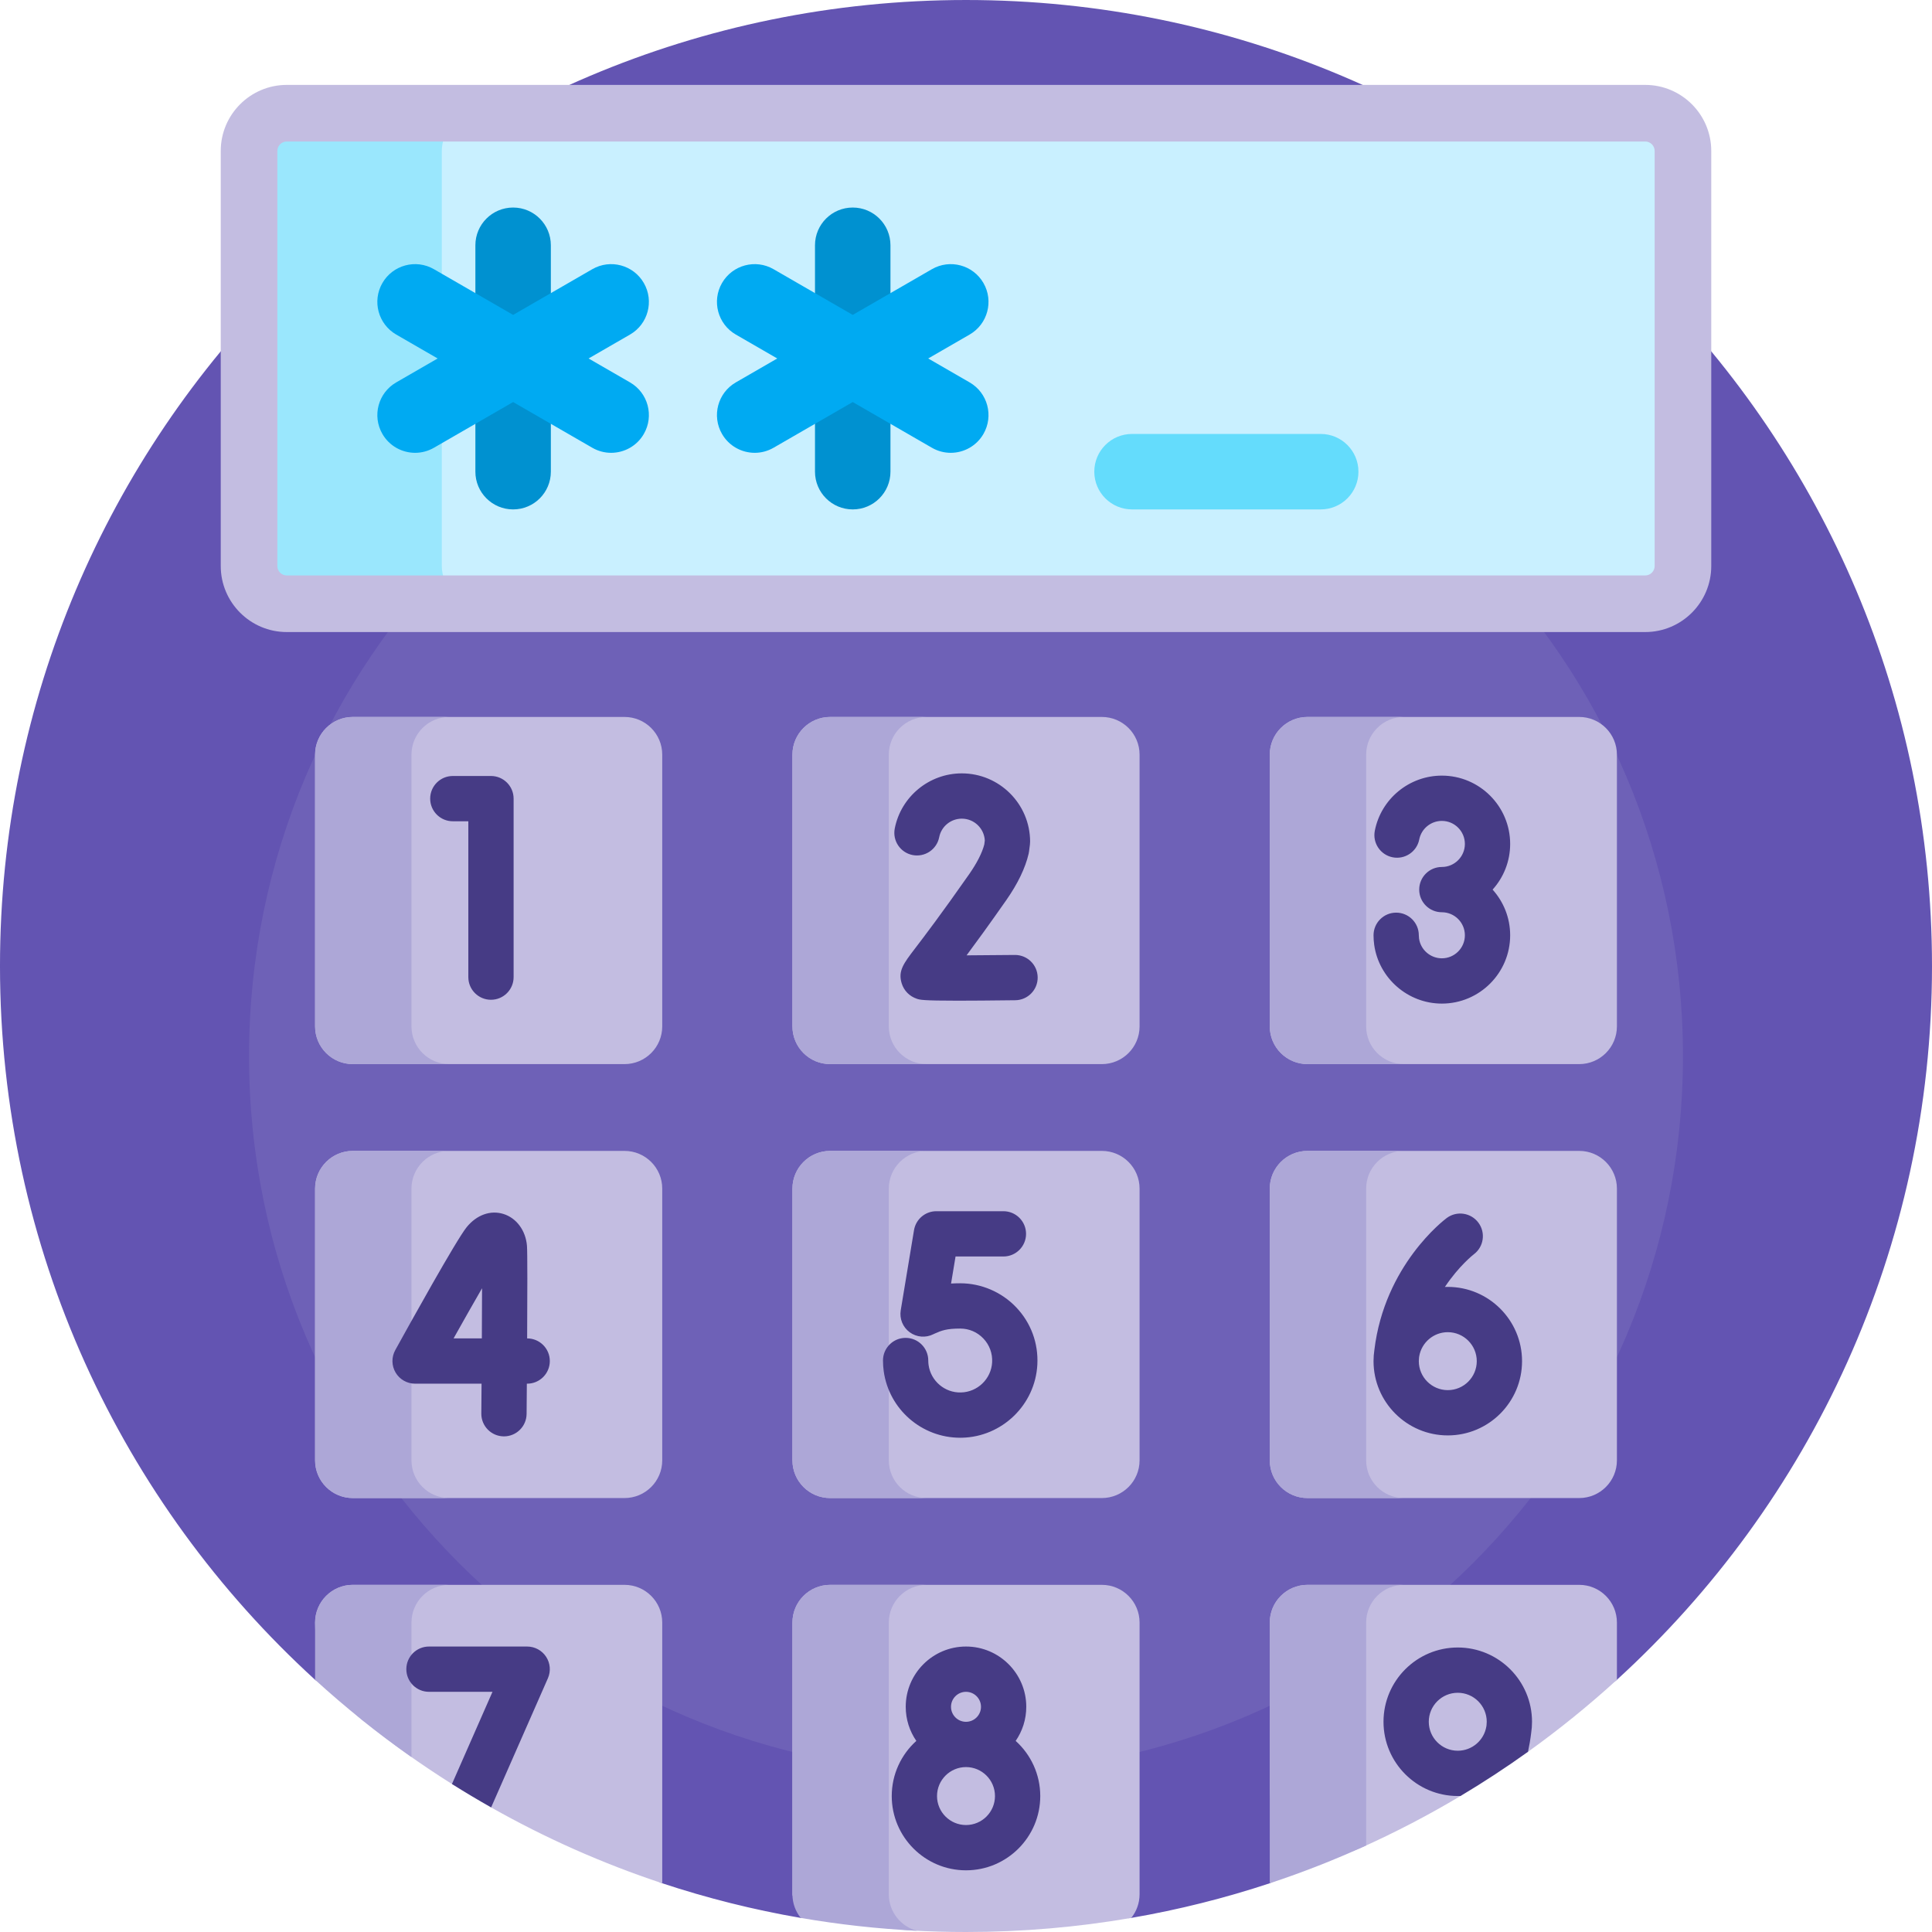 <svg id="Capa_1" enable-background="new 0 0 512 512" height="512" viewBox="0 0 512 512" width="512" xmlns="http://www.w3.org/2000/svg"><g><path d="m512 256c0 74.93-32.192 142.341-83.5 189.157-3.12 2.847-5.625-3.58-8.884-.888-21.966 18.145-47.011 32.695-74.233 42.75-2.711 1.001-6.13 11.157-8.883 12.068-11.875 3.93-24.135 7.015-36.71 9.182-3.865.666-7.759-4.776-11.681-4.285-10.518 1.316-21.235 1.994-32.11 1.994-11.79 0-23.393-.797-34.759-2.34-3.028-.411-6.038 5.146-9.031 4.631-12.574-2.167-24.835-5.252-36.71-9.182-4.223-1.398-4.788-8.064-8.911-9.672-27.318-10.659-52.356-25.875-74.179-44.713-1.789-1.544-7.165 2.048-8.911.455-51.306-46.816-83.498-114.227-83.498-189.157 0-141.385 114.615-256 256-256s256 114.615 256 256z" fill="#6354b2"/><path d="m446 279.898c0 104.934-85.066 190-190 190s-190-85.066-190-190 85.066-190 190-190 190 85.066 190 190z" fill="#6e61b7"/><path d="m175.5 200v72c0 5.523-4.477 10-10 10h-72c-5.523 0-10-4.477-10-10v-72c0-5.523 4.477-10 10-10h72c5.523 0 10 4.477 10 10zm-10 105h-72c-5.523 0-10 4.477-10 10v72c0 5.523 4.477 10 10 10h72c5.523 0 10-4.477 10-10v-72c0-5.523-4.477-10-10-10zm0 115h-72c-5.523 0-10 4.477-10 10 0 10.032 4.583 19.499 12.407 25.777 7.611 6.107 15.578 11.788 23.866 17.007.768.483 5.209.497 6.121 1.025.815.472 3.078 4.506 4.261 5.175 14.315 8.096 29.486 14.854 45.345 20.103v-69.087c0-5.523-4.477-10-10-10zm126.5-230h-72c-5.523 0-10 4.477-10 10v72c0 5.523 4.477 10 10 10h72c5.523 0 10-4.477 10-10v-72c0-5.523-4.477-10-10-10zm126.5 230h-72c-5.523 0-10 4.477-10 10v44.107c0 12.405 12.793 20.687 24.112 15.612 9.115-4.086 17.947-8.69 26.459-13.773.571-.341.254-1.877.822-2.222 4.693-2.853 9.287-5.852 13.775-8.991.796-.557 2.475.075 3.264-.49 8.233-5.899 16.102-12.274 23.567-19.085v-15.158c.001-5.523-4.476-10-9.999-10zm0-230h-72c-5.523 0-10 4.477-10 10v72c0 5.523 4.477 10 10 10h72c5.523 0 10-4.477 10-10v-72c0-5.523-4.477-10-10-10zm-126.5 230h-72c-5.523 0-10 4.477-10 10v72 .071c.024 3.421 22.841 9.039 31.425 9.521 4.824.271 9.684.408 14.575.408 14.93 0 29.561-1.278 43.79-3.73 1.382-1.715 2.21-3.896 2.21-6.27v-72c0-5.523-4.477-10-10-10zm0-115h-72c-5.523 0-10 4.477-10 10v72c0 5.523 4.477 10 10 10h72c5.523 0 10-4.477 10-10v-72c0-5.523-4.477-10-10-10zm126.5 0h-72c-5.523 0-10 4.477-10 10v72c0 5.523 4.477 10 10 10h72c5.523 0 10-4.477 10-10v-72c0-5.523-4.477-10-10-10z" fill="#c3bde1"/><path d="m362.043 315v72c0 5.523 4.477 10 10 10h-25.543c-5.523 0-10-4.477-10-10v-72c0-5.523 4.477-10 10-10h25.543c-5.523 0-10 4.477-10 10zm0-43v-72c0-5.523 4.477-10 10-10h-25.543c-5.523 0-10 4.477-10 10v72c0 5.523 4.477 10 10 10h25.543c-5.523 0-10-4.477-10-10zm-25.543 158v69.087c8.732-2.89 17.256-6.237 25.543-10.014v-59.073c0-5.523 4.477-10 10-10h-25.543c-5.523 0-10 4.477-10 10zm-253 0v15.157c8.059 7.354 16.59 14.2 25.543 20.487v-35.644c0-5.523 4.477-10 10-10h-25.543c-5.523 0-10 4.477-10 10zm162.043-240h-25.543c-5.523 0-10 4.477-10 10v72c0 5.523 4.477 10 10 10h25.543c-5.523 0-10-4.477-10-10v-72c0-5.523 4.477-10 10-10zm-126.5 0h-25.543c-5.523 0-10 4.477-10 10v72c0 5.523 4.477 10 10 10h25.543c-5.523 0-10-4.477-10-10v-72c0-5.523 4.477-10 10-10zm126.5 230h-25.543c-5.523 0-10 4.477-10 10v72c0 2.374.828 4.554 2.21 6.27 10.077 1.737 20.356 2.884 30.799 3.406-4.296-1.122-7.466-5.028-7.466-9.676v-72c0-5.523 4.477-10 10-10zm0-115h-25.543c-5.523 0-10 4.477-10 10v72c0 5.523 4.477 10 10 10h25.543c-5.523 0-10-4.477-10-10v-72c0-5.523 4.477-10 10-10zm-126.5 0h-25.543c-5.523 0-10 4.477-10 10v72c0 5.523 4.477 10 10 10h25.543c-5.523 0-10-4.477-10-10v-72c0-5.523 4.477-10 10-10z" fill="#ada7d7"/><path d="m269.164 461.358c1.771-2.572 2.809-5.686 2.809-9.038 0-8.808-7.166-15.973-15.973-15.973s-15.973 7.165-15.973 15.973c0 3.352 1.038 6.466 2.809 9.038-3.998 3.604-6.515 8.821-6.515 14.615 0 10.852 8.828 19.68 19.679 19.68s19.679-8.828 19.679-19.68c0-5.794-2.517-11.011-6.515-14.615zm-13.164-13.01c2.191 0 3.973 1.782 3.973 3.973s-1.782 3.974-3.973 3.974-3.973-1.782-3.973-3.974c0-2.191 1.782-3.973 3.973-3.973zm0 35.304c-4.234 0-7.679-3.445-7.679-7.68s3.445-7.679 7.679-7.679 7.679 3.444 7.679 7.679-3.445 7.68-7.679 7.68zm-18.881-264.1c1.662-8.461 9.133-14.602 17.765-14.602 9.983 0 18.104 8.121 18.104 18.104 0 .254-.016.509-.048.761l-.234 1.83c-.025.199-.061.398-.106.594-.884 3.813-2.889 7.97-5.959 12.355-4.495 6.423-7.926 11.136-10.488 14.581 3.925-.013 8.467-.05 12.765-.104h.077c3.279 0 5.957 2.637 5.998 5.925.042 3.313-2.61 6.033-5.924 6.075-6.728.084-11.648.12-15.267.12-9.309 0-10.022-.238-10.815-.504-1.962-.653-3.433-2.146-4.032-4.091-1.011-3.286.498-5.262 3.503-9.196 2.399-3.142 6.865-8.989 14.352-19.687 2.072-2.961 3.463-5.692 4.036-7.921l.135-1.057c-.166-3.218-2.837-5.785-6.096-5.785-2.911 0-5.43 2.066-5.989 4.914-.639 3.251-3.788 5.363-7.044 4.731-3.253-.638-5.371-3.791-4.733-7.043zm146.56 160.846c10.851 0 19.679-8.828 19.679-19.679 0-10.852-8.828-19.68-19.679-19.68-.257 0-.512.005-.766.015 3.722-5.582 7.545-8.562 7.667-8.655 2.64-1.981 3.184-5.727 1.212-8.379-1.978-2.658-5.736-3.212-8.396-1.233-.674.501-16.463 12.482-19.172 34.96-.147.97-.224 1.962-.224 2.972 0 10.851 8.828 19.679 19.679 19.679zm-7.62-20.631c.019-.106.034-.214.047-.323.609-3.629 3.773-6.404 7.573-6.404 4.234 0 7.679 3.445 7.679 7.68s-3.445 7.679-7.679 7.679-7.679-3.445-7.679-7.679c0-.323.02-.641.059-.953zm10.262 76.835c-10.851 0-19.679 8.828-19.679 19.679 0 10.852 8.828 19.68 19.679 19.68.252 0 .502-.005.751-.014 6.124-3.657 12.082-7.563 17.861-11.704.349-1.601.635-3.264.843-4.99.147-.97.224-1.962.224-2.972 0-10.851-8.828-19.679-19.679-19.679zm7.62 20.63c-.019.107-.035.215-.048.324-.609 3.629-3.773 6.404-7.573 6.404-4.234 0-7.679-3.445-7.679-7.68s3.445-7.679 7.679-7.679 7.68 3.445 7.68 7.679c0 .323-.02.64-.059.952zm-159.744-93.836c-.131-.934-.197-1.893-.197-2.847 0-3.313 2.687-6 6-6s6 2.687 6 6c0 .399.027.799.082 1.186.592 4.238 4.301 7.396 8.564 7.28 4.414-.089 8.05-3.605 8.279-8.007.122-2.353-.701-4.585-2.316-6.286-1.616-1.703-3.797-2.641-6.141-2.641-3.552 0-4.927.504-6.771 1.334-.185.083-.306.142-.348.163-2.016 1.018-4.448.821-6.269-.517-1.82-1.339-2.748-3.579-2.379-5.808l3.521-21.251c.48-2.896 2.984-5.02 5.919-5.02h17.773c3.313 0 6 2.687 6 6s-2.687 6-6 6h-12.685l-1.188 7.166c.754-.045 1.559-.068 2.426-.068 5.584 0 10.995 2.324 14.843 6.378 3.903 4.111 5.891 9.499 5.597 15.17-.553 10.655-9.347 19.169-20.021 19.384-.14.003-.28.004-.419.004-10.183.002-18.858-7.506-20.27-17.62zm-120.197-151.753c0-3.313 2.687-6 6-6h10.111c3.313 0 6 2.687 6 6v47.304c0 3.313-2.687 6-6 6s-6-2.687-6-6v-41.304h-4.111c-3.313 0-6-2.687-6-6zm30.73 227.425c1.108 1.696 1.284 3.839.468 5.693l-15.044 34.222c-3.513-1.987-6.975-4.055-10.382-6.2l10.742-24.436h-16.832c-3.313 0-6-2.687-6-6s2.687-6 6-6h26.023c2.027.001 3.917 1.024 5.025 2.721zm243.478-191.21c0-3.366-2.738-6.104-6.104-6.104-3.313 0-6-2.687-6-6s2.687-6 6-6c3.366 0 6.104-2.738 6.104-6.104s-2.738-6.104-6.104-6.104c-2.911 0-5.431 2.066-5.99 4.915-.639 3.252-3.794 5.367-7.044 4.73-3.251-.64-5.37-3.793-4.73-7.045 1.662-8.46 9.133-14.601 17.765-14.601 9.982 0 18.104 8.122 18.104 18.104 0 4.649-1.762 8.895-4.653 12.104 2.891 3.209 4.653 7.455 4.653 12.104 0 9.982-8.122 18.104-18.104 18.104-8.982 0-16.69-6.701-17.93-15.587-.116-.833-.174-1.679-.174-2.517 0-3.313 2.687-6 6-6s6 2.687 6 6c0 .287.02.577.06.861.417 2.987 3.016 5.242 6.045 5.242 3.364.002 6.102-2.736 6.102-6.102zm-248.502 106.832h-.009c.064-11.29.093-22.875-.047-24.562-.337-4.046-2.789-7.352-6.244-8.422-3.438-1.064-7.078.243-9.733 3.5-2.726 3.344-15.175 25.786-18.926 32.585-1.025 1.858-.993 4.121.087 5.949 1.079 1.827 3.044 2.949 5.167 2.949h17.615c-.021 2.796-.042 5.476-.063 7.91-.028 3.313 2.635 6.023 5.948 6.052h.053c3.29 0 5.97-2.652 5.999-5.948.017-1.93.04-4.733.064-8.014h.09c3.313 0 6-2.687 6-6s-2.688-5.999-6.001-5.999zm-12.012 0h-7.494c2.721-4.858 5.363-9.515 7.548-13.292-.007 3.877-.027 8.504-.054 13.292z" fill="#463b85"/><path d="m145.981 40v110c0 5.523-4.477 10-10 10h-59.981c-5.523 0-10-4.477-10-10v-110c0-5.523 4.477-10 10-10h59.981c5.523 0 10 4.477 10 10z" fill="#9ae7fd"/><path d="m446 40v110c0 5.523-4.477 10-10 10h-308.915c-5.523 0-10-4.477-10-10v-110c0-5.523 4.477-10 10-10h308.915c5.523 0 10 4.477 10 10z" fill="#c9f0ff"/><path d="m436 22.5h-360c-9.649 0-17.5 7.851-17.5 17.5v110c0 9.649 7.851 17.5 17.5 17.5h360c9.649 0 17.5-7.851 17.5-17.5v-110c0-9.649-7.851-17.5-17.5-17.5zm2.5 127.5c0 1.379-1.122 2.5-2.5 2.5h-360c-1.378 0-2.5-1.121-2.5-2.5v-110c0-1.379 1.122-2.5 2.5-2.5h360c1.378 0 2.5 1.121 2.5 2.5z" fill="#c3bde1"/><path d="m145.981 65v60c0 5.522-4.477 10-10 10s-10-4.478-10-10v-60c0-5.522 4.477-10 10-10s10 4.478 10 10zm80-10c-5.523 0-10 4.478-10 10v60c0 5.522 4.477 10 10 10s10-4.478 10-10v-60c0-5.522-4.477-10-10-10z" fill="#0091d0"/><path d="m260.622 115c-1.852 3.208-5.213 5.002-8.669 5.002-1.697 0-3.416-.433-4.991-1.342l-20.981-12.113-20.981 12.113c-1.575.909-3.294 1.342-4.991 1.342-3.456 0-6.817-1.794-8.669-5.002-2.762-4.783-1.123-10.898 3.66-13.66l10.981-6.34-10.981-6.34c-4.783-2.762-6.422-8.877-3.66-13.66 2.762-4.782 8.879-6.421 13.66-3.66l20.981 12.113 20.981-12.113c4.782-2.763 10.899-1.123 13.66 3.66 2.762 4.783 1.123 10.898-3.66 13.66l-10.981 6.34 10.981 6.34c4.782 2.762 6.421 8.877 3.66 13.66zm-90-40c-2.761-4.783-8.878-6.423-13.66-3.66l-20.981 12.113-20.981-12.113c-4.781-2.761-10.898-1.122-13.66 3.66-2.762 4.783-1.123 10.898 3.66 13.66l10.981 6.34-10.981 6.34c-4.783 2.762-6.422 8.877-3.66 13.66 1.852 3.208 5.213 5.002 8.669 5.002 1.696 0 3.416-.433 4.991-1.342l20.981-12.113 20.981 12.113c1.575.909 3.294 1.342 4.991 1.342 3.456 0 6.817-1.794 8.669-5.002 2.762-4.783 1.123-10.898-3.66-13.66l-10.981-6.34 10.981-6.34c4.782-2.762 6.421-8.877 3.66-13.66z" fill="#00aaf2"/><path d="m360 125c0 5.523-4.477 10-10 10h-50c-5.523 0-10-4.477-10-10s4.477-10 10-10h50c5.523 0 10 4.477 10 10z" fill="#64dcfc"/></g></svg>